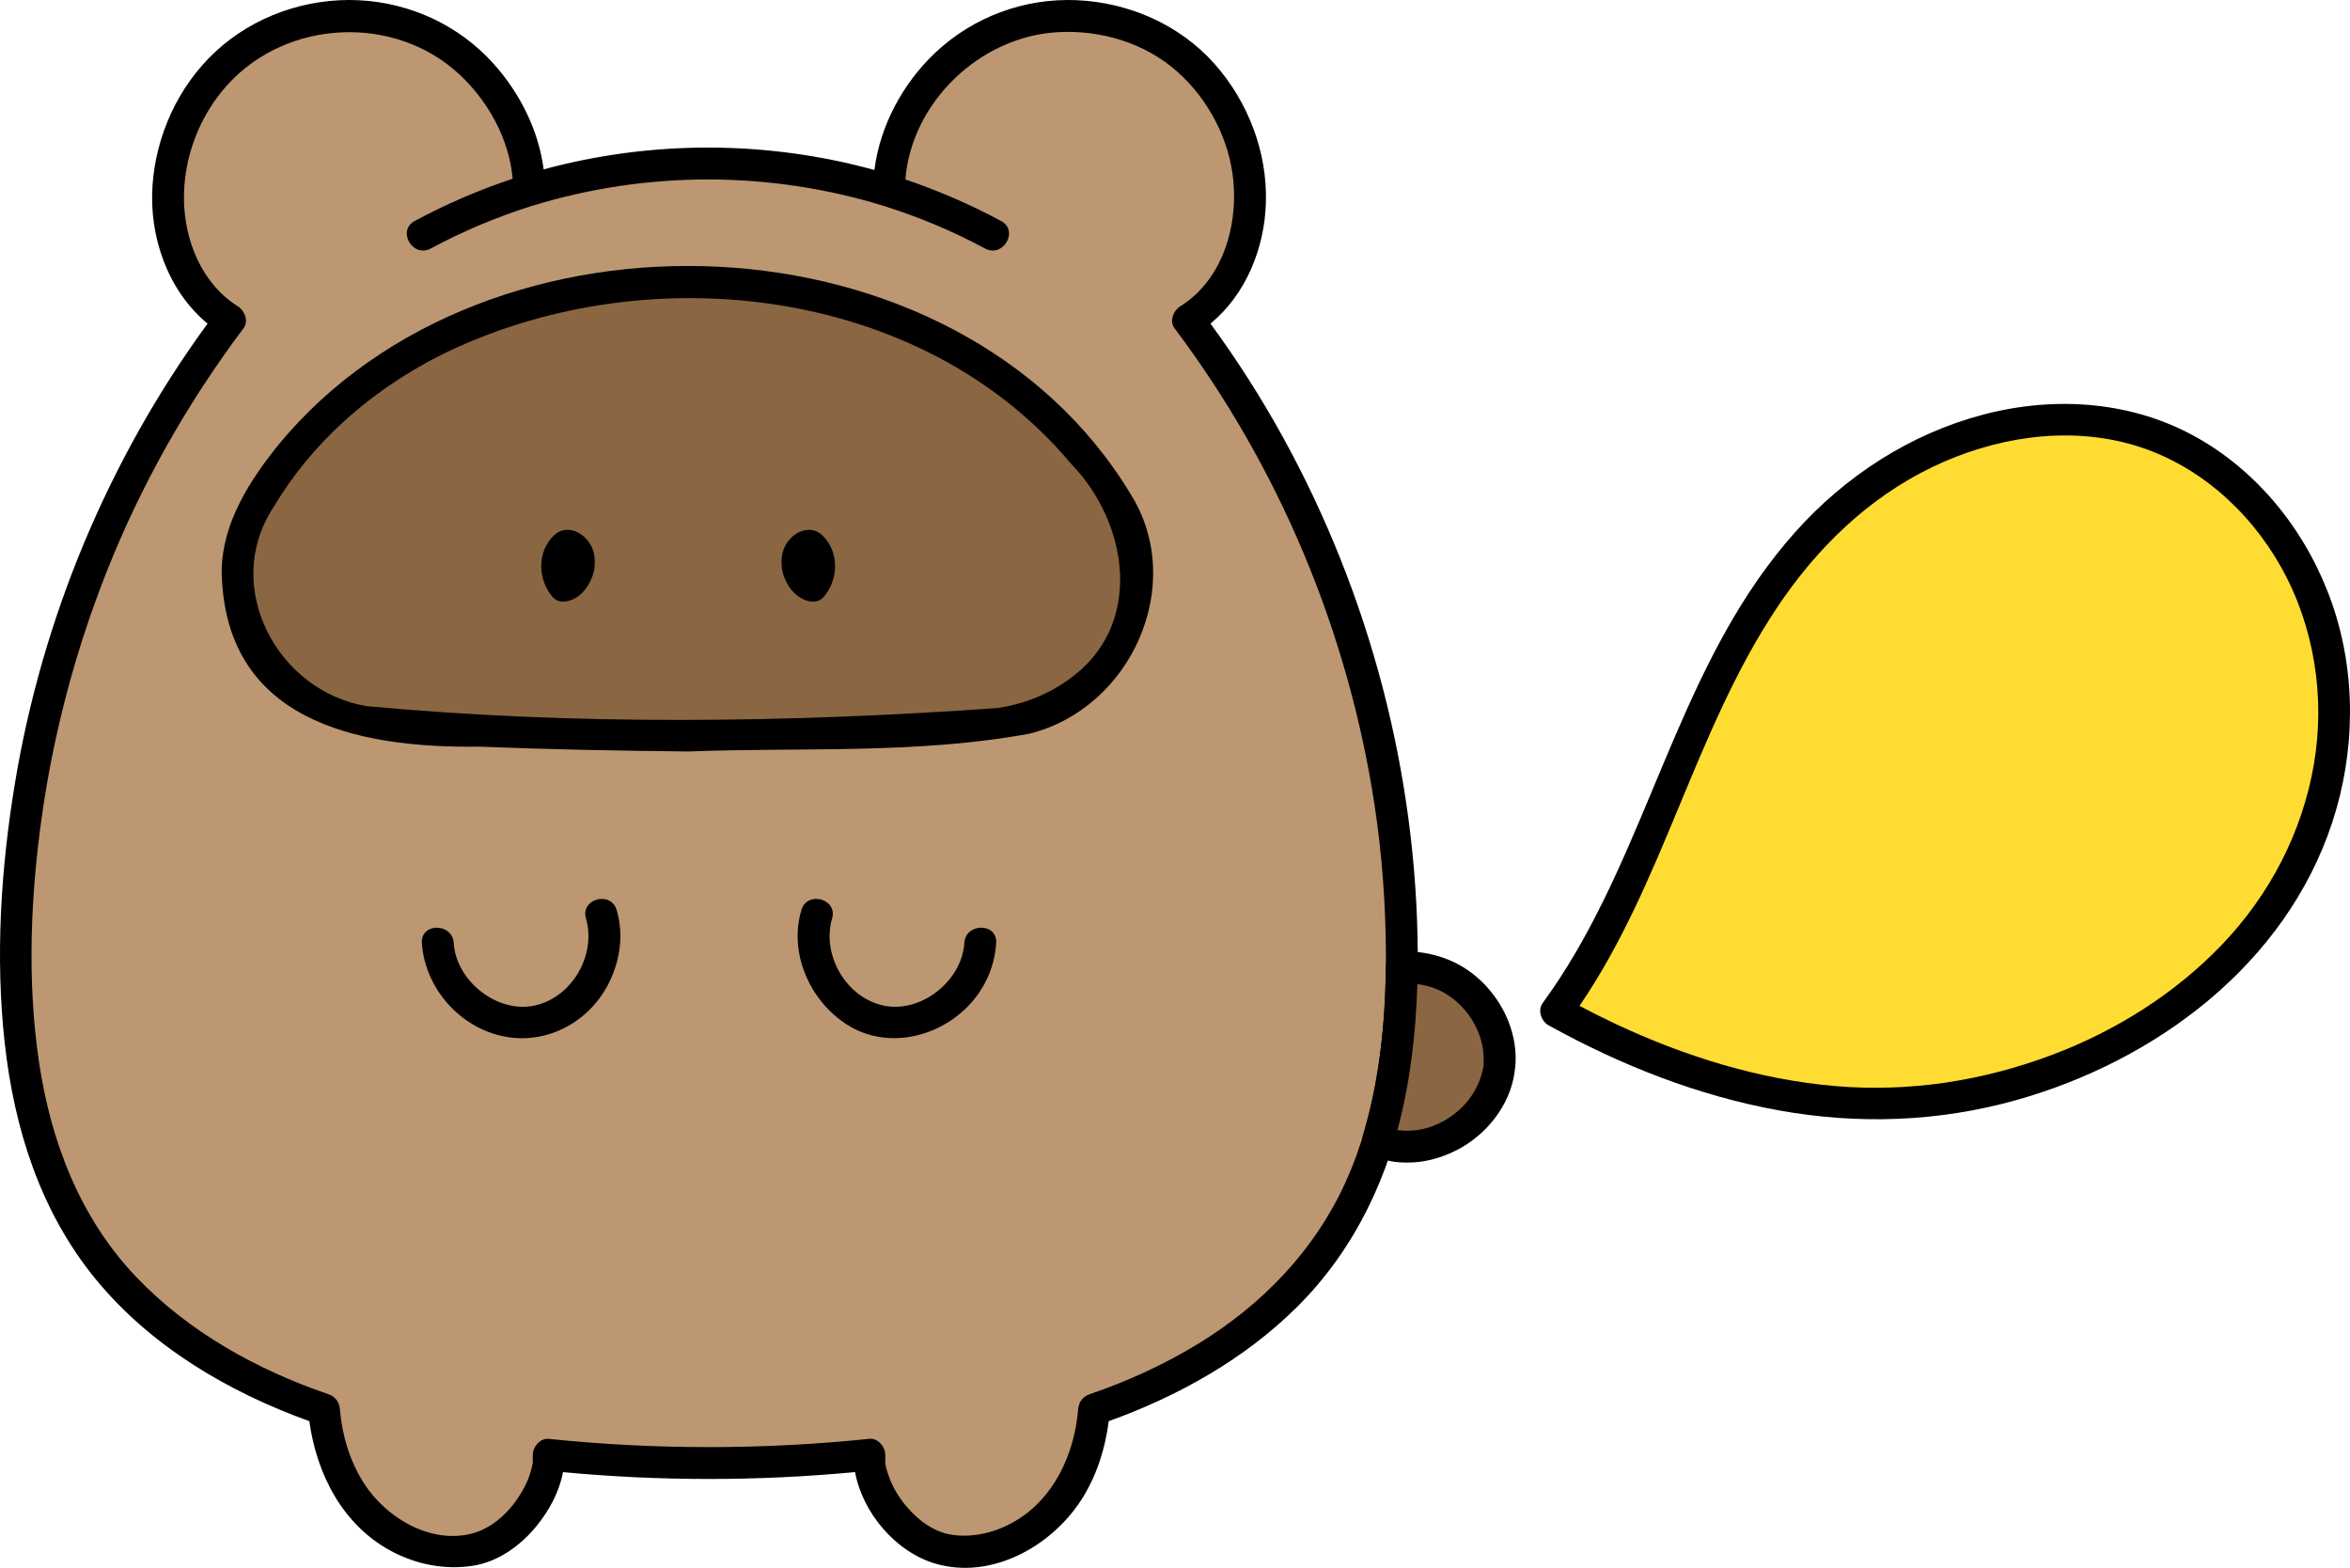 <?xml version="1.0" encoding="UTF-8"?>
<svg id="ra-kun_exclamation" xmlns="http://www.w3.org/2000/svg" viewBox="0 0 1475.74 984.52">
  <defs>
    <style>
      .cls-1 {
        fill: #ffdc31;
      }

      .cls-2 {
        fill: #bd9771;
      }

      .cls-3 {
        fill: #8a6642;
      }
    </style>
  </defs>
  <path id="body_color" class="cls-2" d="m880.32,598.47c.28,61.57-8.82,125.37-42.04,177.2-34.23,53.39-91.19,89.02-151.24,109.41-1.81,23.97-10.62,47.87-27.28,65.19-16.66,17.32-41.64,27.22-65.3,23-23.66-4.22-45.6-30.8-48.53-54.65v-5.11c-33.1,3.46-66.38,5.11-99.67,5.11h-2.2c-33.23,0-66.43-1.63-99.47-5.09v5.09c-2.94,23.85-24.88,50.43-48.53,54.65-23.66,4.22-48.64-5.68-65.31-23-16.66-17.32-25.47-41.22-27.28-65.19-60.05-20.39-117-56.02-151.23-109.41-33.23-51.83-42.33-115.63-42.05-177.2.66-142.26,48.47-283.91,134.17-397.46-22.33-13.56-35.34-39.33-38.21-65.3-4.39-39.78,14.07-81.28,46.55-104.66,32.49-23.37,77.71-27.69,114.03-10.89,36.32,16.81,62.31,54.07,65.52,93.96v5.28c73.29-22.6,152.81-22.45,226.01.44v-5.72c3.22-39.89,29.2-77.15,65.52-93.96,36.33-16.8,81.55-12.48,114.03,10.89,32.49,23.38,50.95,64.88,46.56,104.66-2.87,25.97-15.89,51.74-38.21,65.3,85.69,113.55,133.51,255.2,134.16,397.46Z"/>
  <path id="body" d="m805.75,274.69c-13.64-24.78-28.88-48.65-45.59-71.48,22.19-18.31,33.87-47.07,34.79-75.72,1.03-31.91-11.2-63.71-32.33-87.47C740.7,15.37,708.78,1.52,676.02.11c-32.68-1.39-64.72,10.44-88.55,32.84-20.37,19.16-34.85,45.86-38.37,73.79-67.67-18.63-139.96-18.76-207.7-.38-3.18-24.66-15.09-48.2-31.63-66.53C288.1,15.8,257.64,1.75,225.4.15c-32.83-1.63-66.09,9.94-90.19,32.38-23.18,21.58-37.21,52.25-39.43,83.74-2.27,32.17,9.51,66.25,34.57,86.94C68.17,288.24,26.44,388.27,9.32,492.19c-8.82,53.54-12.33,108.89-6.34,162.94,5.95,53.6,22.38,105.64,56.91,147.87,34.61,42.31,83.39,71.06,134.38,89.42,4.48,33.17,20.97,65.31,51.44,81.58,15.8,8.44,33.73,11.97,51.46,9.17,15.83-2.5,30.02-12.82,39.91-25.09,8-9.92,14.14-21.3,16.48-33.67,60.91,5.74,122.48,5.72,183.39-.02,4.8,25.9,25.9,50.51,50.93,57.62,34.8,9.88,71.8-10.76,90.67-39.44,9.89-15.04,15.4-32.42,17.71-50.16,43.57-15.69,85.02-38.79,118.08-71.54,36.58-36.24,58.63-83.13,68.35-133.36,5.67-29.28,7.72-59.17,7.63-88.96v-.08c-.66-112.79-30.19-224.99-84.57-323.78Zm64.57,323.78c.15,48.91-5.09,99.58-25.65,144.54-19.35,42.3-51.84,75.88-91.2,100.17-21.72,13.4-44.96,24.01-69.09,32.26-4.5,1.54-6.96,4.99-7.34,9.64-2.29,27.91-15.22,56.2-40.26,70.51-11.42,6.53-24.95,9.99-38.12,8.29-12.22-1.57-22.5-9.52-30.14-18.78-4.14-5.03-7.72-10.98-9.98-17.1-1.14-3.08-2.27-6.49-2.68-9.79.06.14.05-1.03.07-1.68.02-1,0-2.01,0-3.02,0-4.99-4.6-10.56-10-10-66.82,6.91-134.52,6.94-201.34.02-5.39-.56-10,5.03-10,10v4.58c0,.16.01.24.01.27.04-.21.08-.42.11-.63-.03.33-.09.72-.11.64-.09.53-.21,1.06-.32,1.57-.32,1.58-.73,3.14-1.19,4.69-1.86,6.17-4.92,11.85-8.59,17.12-6.61,9.51-16.46,18.11-27.83,21.12-26.44,7.03-54.52-9.99-68.32-31.79-8.74-13.8-13.55-29.79-14.88-46.02-.38-4.68-2.88-8.12-7.34-9.64-44.9-15.35-87.8-39.13-120.73-73.73-35.42-37.22-53.66-85.34-61.02-135.59-7.47-50.97-5.17-104.27,2.14-155.12,7.45-51.82,21.02-102.74,40.24-151.42,21.61-54.75,50.85-106.51,86.23-153.52,3.32-4.41.58-11.09-3.58-13.68-22.58-14.06-33.6-41.3-33.89-67.14-.31-26.31,9.76-52.74,27.52-72.19,37.55-41.13,105.17-44.21,145.86-5.95,17.89,16.82,30.89,40.42,33.03,65.13-21.22,7.07-41.82,15.95-61.52,26.55-11.34,6.1-1.25,23.37,10.1,17.27,19.91-10.72,40.67-19.48,62.22-26.33.39-.12.76-.26,1.12-.43.35-.06.71-.14,1.06-.25,71.75-21.93,148.85-21.79,220.52.39.05.02.11.04.17.06,21.82,6.88,42.83,15.72,62.98,26.56,11.33,6.1,21.45-11.16,10.1-17.27-19.27-10.36-39.4-19.08-60.13-26.09,3.87-48.46,46.63-89.41,95.02-92.45,27.26-1.72,55.37,6.56,75.93,24.92,19.57,17.48,32.68,42.64,35.06,68.87,2.65,29.33-7.35,62.09-33.45,78.35-4.18,2.6-6.92,9.25-3.58,13.68,65.99,87.69,109.27,191.38,125.71,299.87,4.65,30.6,6.9,61.56,7.08,92.5v.04Z"/>
  <path id="hand02" d="m605.57,592.16c-1.5,24.01-27.73,44.73-51.48,39.12-23.37-5.52-38.12-32.2-31.56-54.49,3.64-12.37-15.66-17.66-19.29-5.32-7.78,26.46,4.55,55.24,26.74,70.67,23.64,16.43,54.97,10.99,75.44-7.88,11.9-10.97,19.15-25.98,20.15-42.11.8-12.85-19.2-12.81-20,0h0Z"/>
  <path id="hand01" d="m264.94,592.16c1.75,28.1,23.69,53.06,51.4,58.63,27.43,5.52,54.44-9.41,66.45-34.39,6.74-14.02,8.9-29.85,4.47-44.93-3.62-12.32-22.93-7.08-19.29,5.32,6.55,22.29-8.2,48.97-31.56,54.49-23.75,5.61-49.98-15.11-51.48-39.12-.8-12.78-20.8-12.87-20,0h0Z"/>
  <path id="tail_color" class="cls-1" d="m977.27,635.08c36.85-50.26,57.51-108.28,81.37-164.42s52.45-112.62,101-154.26c48.55-41.64,121.38-65.67,185.03-45.93,45.2,14.01,80.04,48.2,99.86,87,34.85,68.23,25.65,151.72-19.23,215.13-44.89,63.41-122.97,106.18-206.12,117.84-83.14,11.67-170.52-15.65-241.9-55.37Z"/>
  <path id="tail" d="m1464.48,378.98c-14.86-42.73-44.08-80.77-83.54-103.48-41.17-23.7-90.13-27.1-135.57-15.14-45.87,12.08-86.67,38.59-118.11,73.86-67.79,76.04-87.58,178.38-138.12,264.49-6.32,10.77-13.14,21.23-20.5,31.32-1.32,1.82-1.67,4.05-1.31,6.22.48,3.05,2.37,5.98,4.9,7.46.2.12.4.23.6.33,44.91,24.83,93.58,44.09,144.22,53.22,49.7,8.97,99.92,7.26,148.63-6.33,87.98-24.55,169.47-85.23,198.86-174.34,14.59-44.2,15.29-93.5-.06-137.61Zm-11.39,100.81c-7.3,42.81-27.73,82.01-57.68,113.33-29.44,30.79-66.58,54.08-106.34,69.12-43.54,16.47-89.78,23.69-136.23,19.78-47.89-4.02-94.97-18.7-138.33-39.08-7.63-3.59-15.17-7.36-22.62-11.31,52.75-77.2,72.02-171.78,123.76-249.67,24.84-37.38,57.23-69.17,97.95-88.73,38.48-18.49,83.84-25.93,125.37-14.03,40.14,11.5,73.25,40.83,93.48,76.89,20.89,37.24,27.8,81.7,20.64,123.7Z"/>
  <path id="tail-base_color" class="cls-3" d="m941.48,670.54c-3.8,31.35-38.01,55.35-68.78,48.24l-7.11-3.49c10.43-34.6,14.33-71.58,14.71-108.01h5.9c31.58.44,59.08,31.92,55.28,63.26Z"/>
  <path id="tail-base" d="m929.78,615.7c-13.92-13.05-30.71-18.42-49.48-18.42-5.45,0-9.93,4.58-10,10-.43,35.62-4.16,71.12-14.35,105.35-1.19,3.97.72,9.39,4.59,11.3,2.32,1.13,4.62,2.34,6.97,3.42,4.78,2.18,10.6,2.63,15.82,2.68,10.94.12,21.73-2.85,31.43-7.8,18.61-9.51,33.52-28.06,36.36-49.03.06-.39.09-.78.12-1.17.11-.48.19-.98.24-1.49,2.17-20.35-6.95-41.01-21.7-54.84Zm-23.93,88.63c-6.5,3.51-13.83,5.59-21.18,5.7-2,.03-4.02-.01-6-.26-.36-.05-.72-.13-1.08-.21-.02.1-.05.21-.08.31.1.06.12.11-.02.08.01-.03.02-.05.02-.08-.21-.16-.77-.44-.83-.45.31.02.61.08.91.14,7.99-29.85,11.54-60.77,12.48-91.64,9.46,1.32,18,4.85,25.57,11.92,11.12,10.4,17.25,24.62,15.92,39.82-2.62,15.1-12.18,27.39-25.71,34.67Z"/>
  <path id="face_color" class="cls-3" d="m431.68,461.9s-176.75-1.63-205.01-9.04c-60.71-13.37-95.08-73.19-68.41-130.95,105.3-192.64,441.55-192.64,546.85,0,26.56,57.76-7.56,117.56-68.42,130.95-28.26,7.41-205.01,9.04-205.01,9.04Z"/>
  <path id="face" d="m710.13,310.48c-108.52-180.17-403.68-190.68-535.15-31.34-18.32,22.79-35.24,48.93-35.78,79.14,1.39,94.16,84.24,111.59,161.86,110.58,43.75,1.73,87.55,2.61,131.33,3.02,71.16-2.7,143.78,1.81,213.97-11.16,63.76-15.67,99.16-93.47,63.77-150.24Zm-473.54,134.1c-.41-.05-.36-.05,0,0h0Zm434.09-17.56c-12.98,9.29-27.91,15.1-43.68,17.52.04,0,.08-.01.11-.01-.18.04-.81.12-1,.14.08-.01.18-.03.3-.05-131.64,9.29-264.98,11.01-396.42-1.24-55.92-9.49-90.66-74.82-58.62-124.27,24.35-41.11,60.76-73.15,103.55-95.18,127.44-64.19,302.93-45.75,397.59,67.19,36.54,37.51,46.31,102.35-1.83,135.89Z"/>
  <path id="eye02" d="m491.06,357.48c1.48,7.56,6.23,15.79,13.95,19.08,3.91,1.66,8.98,2.03,12.12-1.57,9.53-10.92,10.12-28.23-.64-38.74-6.48-6.32-15.64-3.45-20.97,2.85-4.57,5.39-5.19,11.67-4.46,18.38Z"/>
  <path id="eye01" d="m368.78,339.1c-5.33-6.3-14.49-9.17-20.97-2.85-10.76,10.51-10.17,27.82-.64,38.74,3.14,3.6,8.21,3.23,12.12,1.57,7.72-3.29,12.47-11.52,13.95-19.08.72-6.72.11-12.99-4.46-18.38Z"/>
</svg>